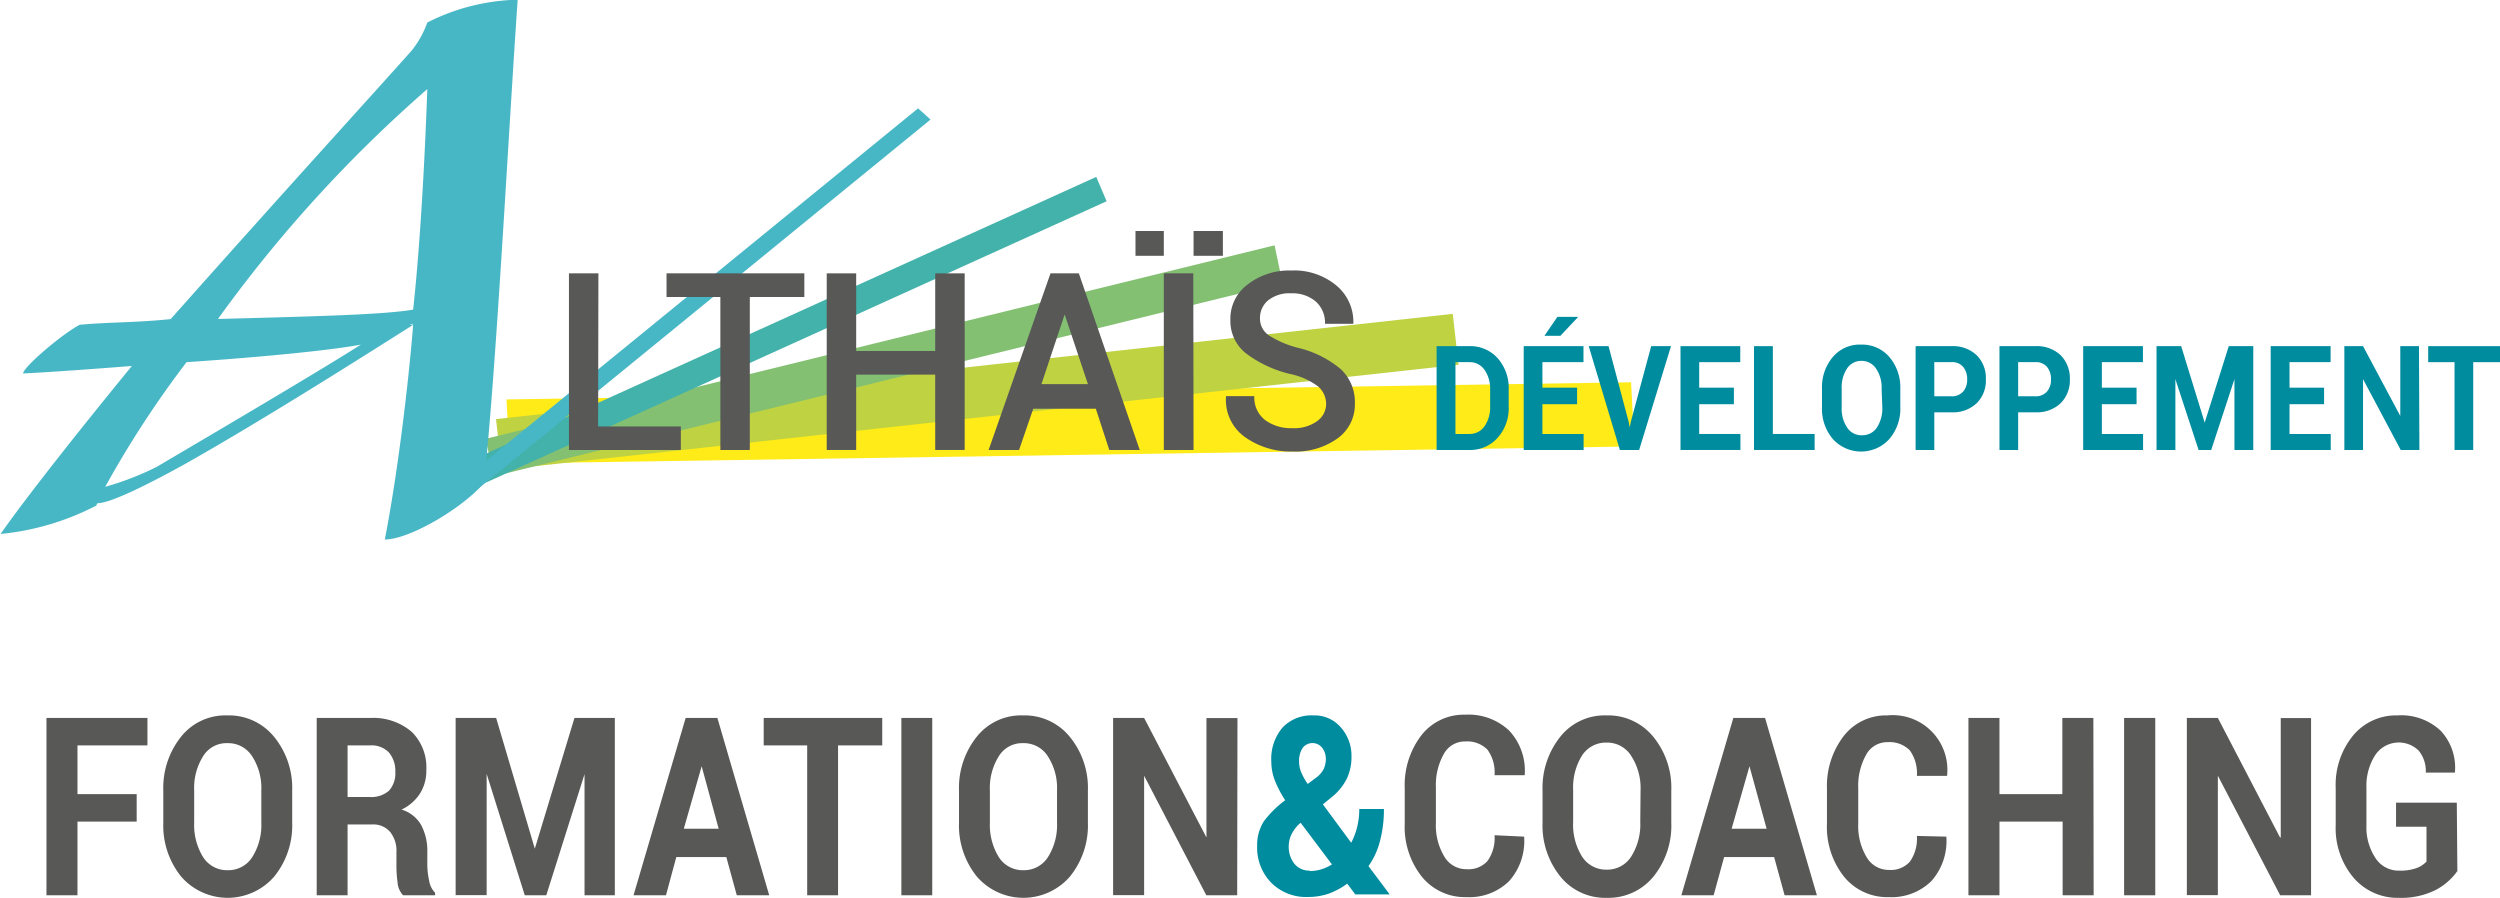 <svg xmlns="http://www.w3.org/2000/svg" xmlns:xlink="http://www.w3.org/1999/xlink" viewBox="0 0 176.51 63.39"><defs><style>.cls-1{fill:none;}.cls-2{clip-path:url(#clip-path);}.cls-3{fill:#585857;}.cls-4{fill:#008c9f;}.cls-5{fill:#feeb17;}.cls-6{fill:#bfd241;}.cls-7{fill:#84c072;}.cls-8{fill:#42b2ab;}.cls-9{fill:#47b7c6;}</style><clipPath id="clip-path" transform="translate(-37.83 -49.63)"><rect class="cls-1" width="252.28" height="167.24"/></clipPath></defs><g id="Calque_2" data-name="Calque 2"><g id="Calque_1-2" data-name="Calque 1"><g class="cls-2"><path class="cls-3" d="M47.48,107.64H43.3v5.2H41.11V100.32h7.13v1.94H43.3v3.44h4.18Z" transform="translate(-37.83 -49.63)"/><path class="cls-3" d="M58.46,107.71a5.73,5.73,0,0,1-1.27,3.81,4.35,4.35,0,0,1-6.57,0,5.74,5.74,0,0,1-1.26-3.81v-2.25a5.79,5.79,0,0,1,1.25-3.81,4,4,0,0,1,3.27-1.51,4.11,4.11,0,0,1,3.3,1.51,5.7,5.7,0,0,1,1.28,3.81Zm-2.18-2.27a4.12,4.12,0,0,0-.64-2.4,2,2,0,0,0-1.76-.94,1.93,1.93,0,0,0-1.72.94,4.2,4.2,0,0,0-.62,2.4v2.27a4.32,4.32,0,0,0,.62,2.42,2,2,0,0,0,1.74.94,2,2,0,0,0,1.75-.94,4.24,4.24,0,0,0,.63-2.42Z" transform="translate(-37.83 -49.63)"/><path class="cls-3" d="M62.37,107.84v5H60.19V100.32H64a4.16,4.16,0,0,1,2.92,1A3.52,3.52,0,0,1,67.93,104a3,3,0,0,1-.45,1.66,3.14,3.14,0,0,1-1.3,1.13,2.37,2.37,0,0,1,1.39,1.1A3.88,3.88,0,0,1,68,109.8v.92a5.3,5.3,0,0,0,.13,1.09,1.52,1.52,0,0,0,.42.85v.18H66.29a1.46,1.46,0,0,1-.39-.91,8.65,8.65,0,0,1-.08-1.23v-.88a2.14,2.14,0,0,0-.45-1.46,1.57,1.57,0,0,0-1.26-.52Zm0-1.94h1.55a1.89,1.89,0,0,0,1.37-.44,1.81,1.81,0,0,0,.45-1.33,2,2,0,0,0-.45-1.37,1.68,1.68,0,0,0-1.33-.5H62.37Z" transform="translate(-37.83 -49.63)"/><path class="cls-3" d="M75.59,109.55h0l2.8-9.23h2.85v12.52H79.1v-8.55h0l-2.7,8.55H74.88l-2.69-8.57h0v8.56H70V100.32h2.86Z" transform="translate(-37.83 -49.63)"/><path class="cls-3" d="M89.11,110.14H85.58l-.73,2.7H82.56l3.68-12.52h2.24l3.66,12.52H89.85Zm-3-2h2.46l-1.2-4.41h0Z" transform="translate(-37.83 -49.63)"/><path class="cls-3" d="M100.12,102.26H97v10.58H94.82V102.26H91.75v-1.94h8.37Z" transform="translate(-37.83 -49.63)"/><path class="cls-3" d="M103.65,112.84h-2.18V100.32h2.18Z" transform="translate(-37.83 -49.63)"/><path class="cls-3" d="M114.64,107.71a5.73,5.73,0,0,1-1.27,3.81,4.35,4.35,0,0,1-6.57,0,5.74,5.74,0,0,1-1.26-3.81v-2.25a5.79,5.79,0,0,1,1.25-3.81,4,4,0,0,1,3.27-1.51,4.11,4.11,0,0,1,3.3,1.51,5.7,5.7,0,0,1,1.28,3.81Zm-2.18-2.27a4.12,4.12,0,0,0-.64-2.4,2,2,0,0,0-1.76-.94,1.93,1.93,0,0,0-1.72.94,4.2,4.2,0,0,0-.62,2.4v2.27a4.32,4.32,0,0,0,.62,2.42,2,2,0,0,0,1.74.94,2,2,0,0,0,1.75-.94,4.24,4.24,0,0,0,.63-2.42Z" transform="translate(-37.83 -49.63)"/><path class="cls-3" d="M125.18,112.84H123l-4.39-8.44h0v8.43h-2.19V100.32h2.19l4.4,8.44h0v-8.43h2.19Z" transform="translate(-37.83 -49.63)"/><path class="cls-4" d="M128.57,106.13a7.81,7.81,0,0,1-.74-1.42,3.69,3.69,0,0,1-.24-1.3,3.41,3.41,0,0,1,.8-2.42,2.82,2.82,0,0,1,2.18-.85,2.43,2.43,0,0,1,1.93.85,3,3,0,0,1,.75,2.05,3.57,3.57,0,0,1-.32,1.55,4,4,0,0,1-.94,1.21l-.76.62,2,2.71a4.9,4.9,0,0,0,.42-1.11,5.26,5.26,0,0,0,.15-1.27h1.74a8.68,8.68,0,0,1-.27,2.23,5.3,5.3,0,0,1-.82,1.8l1.5,2v0h-2.43l-.57-.76a5.31,5.31,0,0,1-1.32.71,4.48,4.48,0,0,1-1.44.23,3.47,3.47,0,0,1-2.6-1,3.53,3.53,0,0,1-1-2.57,3.16,3.16,0,0,1,.47-1.77A7.33,7.33,0,0,1,128.57,106.13Zm1.74,5a2.77,2.77,0,0,0,.8-.12,3,3,0,0,0,.76-.35l-2.21-2.94-.07.06a2.56,2.56,0,0,0-.6.81,2,2,0,0,0-.17.78,1.93,1.93,0,0,0,.41,1.26A1.36,1.36,0,0,0,130.31,111.1Zm-.76-7.72a2,2,0,0,0,.15.74,4.16,4.16,0,0,0,.46.83l.56-.42a1.75,1.75,0,0,0,.57-.64,1.71,1.71,0,0,0,.15-.71,1.27,1.27,0,0,0-.25-.77.87.87,0,0,0-1.39,0A1.66,1.66,0,0,0,129.55,103.38Z" transform="translate(-37.83 -49.63)"/><path class="cls-3" d="M145.44,108.7v0a4.25,4.25,0,0,1-1.06,3.14,4,4,0,0,1-3,1.13,3.92,3.92,0,0,1-3.17-1.45,5.65,5.65,0,0,1-1.2-3.74v-2.49a5.79,5.79,0,0,1,1.17-3.74,3.8,3.8,0,0,1,3.09-1.46,4.19,4.19,0,0,1,3.11,1.12,4.14,4.14,0,0,1,1.1,3.15l0,0h-2.13a2.7,2.7,0,0,0-.5-1.8,2,2,0,0,0-1.56-.58,1.69,1.69,0,0,0-1.53.9,4.47,4.47,0,0,0-.55,2.35v2.5a4.26,4.26,0,0,0,.58,2.35,1.8,1.8,0,0,0,1.61.92,1.79,1.79,0,0,0,1.46-.59,2.77,2.77,0,0,0,.49-1.81Z" transform="translate(-37.83 -49.63)"/><path class="cls-3" d="M155.83,107.71a5.72,5.72,0,0,1-1.26,3.81,4.1,4.1,0,0,1-3.3,1.5,4.06,4.06,0,0,1-3.27-1.5,5.74,5.74,0,0,1-1.26-3.81v-2.25a5.79,5.79,0,0,1,1.25-3.81,4,4,0,0,1,3.27-1.51,4.11,4.11,0,0,1,3.3,1.51,5.69,5.69,0,0,1,1.27,3.81Zm-2.17-2.27A4.2,4.2,0,0,0,153,103a2,2,0,0,0-1.76-.94,2,2,0,0,0-1.73.94,4.27,4.27,0,0,0-.61,2.4v2.27a4.24,4.24,0,0,0,.62,2.42,2,2,0,0,0,1.73.94,2,2,0,0,0,1.76-.94,4.24,4.24,0,0,0,.63-2.42Z" transform="translate(-37.83 -49.63)"/><path class="cls-3" d="M163.09,110.14h-3.53l-.74,2.7h-2.28l3.67-12.52h2.24l3.66,12.52h-2.28Zm-3-2h2.47l-1.21-4.41h0Z" transform="translate(-37.83 -49.63)"/><path class="cls-3" d="M175.25,108.7l0,0a4.25,4.25,0,0,1-1.06,3.14,4,4,0,0,1-3,1.13,3.92,3.92,0,0,1-3.17-1.45,5.65,5.65,0,0,1-1.2-3.74v-2.49A5.79,5.79,0,0,1,168,101.6a3.79,3.79,0,0,1,3.09-1.46,3.86,3.86,0,0,1,4.21,4.27l0,0h-2.13a2.76,2.76,0,0,0-.5-1.8,2,2,0,0,0-1.56-.58,1.69,1.69,0,0,0-1.53.9,4.47,4.47,0,0,0-.55,2.35v2.5a4.26,4.26,0,0,0,.58,2.35,1.8,1.8,0,0,0,1.61.92,1.79,1.79,0,0,0,1.46-.59,2.83,2.83,0,0,0,.49-1.81Z" transform="translate(-37.83 -49.63)"/><path class="cls-3" d="M185.65,112.84h-2.19v-5.2H179v5.2h-2.19V100.32H179v5.38h4.44v-5.38h2.19Z" transform="translate(-37.83 -49.63)"/><path class="cls-3" d="M190,112.84H187.8V100.32H190Z" transform="translate(-37.83 -49.63)"/><path class="cls-3" d="M201,112.84h-2.18l-4.4-8.44h0v8.43h-2.19V100.32h2.19l4.39,8.44h.05v-8.43H201Z" transform="translate(-37.83 -49.63)"/><path class="cls-3" d="M211.33,111.13a4.36,4.36,0,0,1-1.52,1.33,5.43,5.43,0,0,1-2.61.56A4.09,4.09,0,0,1,204,111.6a5.42,5.42,0,0,1-1.26-3.71v-2.62a5.49,5.49,0,0,1,1.22-3.7,3.94,3.94,0,0,1,3.14-1.43,4.07,4.07,0,0,1,3.06,1.09,3.81,3.81,0,0,1,1,2.9v.05h-2.06a2.26,2.26,0,0,0-.5-1.55,2,2,0,0,0-3.08.33,4,4,0,0,0-.61,2.3v2.63a3.92,3.92,0,0,0,.63,2.31,1.94,1.94,0,0,0,1.68.9,3.4,3.4,0,0,0,1.23-.18,1.85,1.85,0,0,0,.7-.46V108H207V106.3h4.29Z" transform="translate(-37.83 -49.63)"/><polygon class="cls-5" points="35.76 28.2 36 32.72 115.4 31.52 115.16 26.99 35.76 28.2"/><polygon class="cls-6" points="102.98 25.75 102.57 22.16 35.02 29.59 35.43 33.17 102.98 25.75"/><polygon class="cls-7" points="90.55 19.98 89.99 17.32 34.29 30.98 34.86 33.63 90.55 19.98"/><polygon class="cls-8" points="78.13 14.21 77.4 12.49 33.56 32.37 34.29 34.08 78.13 14.21"/><polygon class="cls-9" points="65.7 8.44 64.82 7.65 32.83 33.75 33.72 34.54 65.7 8.44"/><path class="cls-3" d="M80.06,79.74H85.9V81.4H78V68.93h2.08Z" transform="translate(-37.83 -49.63)"/><path class="cls-3" d="M94.62,70.6H90.77V81.4H88.69V70.6h-3.8V68.93h9.73Z" transform="translate(-37.83 -49.63)"/><path class="cls-3" d="M105.94,81.4h-2.08V76.08H98.28V81.4H96.2V68.93h2.08v5.48h5.58V68.93h2.08Z" transform="translate(-37.83 -49.63)"/><path class="cls-3" d="M115.2,78.49h-4.42l-1,2.91h-2.15L112,68.93h2L118.3,81.4h-2.15Zm-3.84-1.74h3.28L113,71.83H113Z" transform="translate(-37.83 -49.63)"/><path class="cls-3" d="M120,67.69H118V65.94H120ZM122.1,81.4H120V68.93h2.08Zm2.07-13.71H122.1V65.94h2.07Z" transform="translate(-37.83 -49.63)"/><path class="cls-3" d="M131.46,78.2a1.64,1.64,0,0,0-.56-1.28,5,5,0,0,0-2-.89,8.42,8.42,0,0,1-3.11-1.46,2.91,2.91,0,0,1-1.09-2.36,3,3,0,0,1,1.2-2.48,4.74,4.74,0,0,1,3.08-1,4.65,4.65,0,0,1,3.23,1.08,3.33,3.33,0,0,1,1.17,2.68v0h-2a2,2,0,0,0-.65-1.57,2.52,2.52,0,0,0-1.74-.58,2.41,2.41,0,0,0-1.63.5,1.62,1.62,0,0,0-.57,1.28,1.42,1.42,0,0,0,.63,1.19,6.92,6.92,0,0,0,2.07.88,7.34,7.34,0,0,1,3,1.5,3.17,3.17,0,0,1,1,2.42,2.94,2.94,0,0,1-1.22,2.47,5.1,5.1,0,0,1-3.19.93,5.58,5.58,0,0,1-3.32-1,3.21,3.21,0,0,1-1.37-2.85l0-.06h2a2,2,0,0,0,.78,1.7,3.07,3.07,0,0,0,1.89.56,2.76,2.76,0,0,0,1.71-.46A1.5,1.5,0,0,0,131.46,78.2Z" transform="translate(-37.83 -49.63)"/><path class="cls-4" d="M139.26,81.4V74.07h2.31a2.58,2.58,0,0,1,2,.85,3.17,3.17,0,0,1,.78,2.21v1.21a3.12,3.12,0,0,1-.78,2.2,2.59,2.59,0,0,1-2,.86Zm1.33-6.2v5.07h1a1.26,1.26,0,0,0,1.05-.54,2.33,2.33,0,0,0,.4-1.39V77.12a2.3,2.3,0,0,0-.4-1.38,1.26,1.26,0,0,0-1.05-.54Z" transform="translate(-37.83 -49.63)"/><path class="cls-4" d="M149.18,78.17h-2.45v2.1h2.91V81.4h-4.23V74.07h4.22V75.2h-2.9V77h2.45ZM147.79,72h1.47v0L148,73.34h-1.13Z" transform="translate(-37.83 -49.63)"/><path class="cls-4" d="M152.82,79.41l.08.4h0l.07-.39,1.44-5.35h1.4l-2.25,7.33h-1.36L150,74.07h1.4Z" transform="translate(-37.83 -49.63)"/><path class="cls-4" d="M160.25,78.17H157.8v2.1h2.91V81.4h-4.23V74.07h4.22V75.2h-2.9V77h2.45Z" transform="translate(-37.83 -49.63)"/><path class="cls-4" d="M163,80.27h2.95V81.4h-4.28V74.07H163Z" transform="translate(-37.83 -49.63)"/><path class="cls-4" d="M172,78.39a3.27,3.27,0,0,1-.77,2.23,2.69,2.69,0,0,1-4,0,3.28,3.28,0,0,1-.76-2.23V77.07a3.3,3.3,0,0,1,.76-2.23,2.49,2.49,0,0,1,2-.88,2.53,2.53,0,0,1,2,.88,3.3,3.3,0,0,1,.77,2.23Zm-1.32-1.33a2.34,2.34,0,0,0-.39-1.4,1.21,1.21,0,0,0-1.06-.55,1.19,1.19,0,0,0-1,.55,2.41,2.41,0,0,0-.37,1.4v1.33a2.38,2.38,0,0,0,.38,1.42,1.19,1.19,0,0,0,1.05.55,1.22,1.22,0,0,0,1.06-.55,2.46,2.46,0,0,0,.38-1.42Z" transform="translate(-37.83 -49.63)"/><path class="cls-4" d="M174.4,78.74V81.4h-1.32V74.07h2.52a2.42,2.42,0,0,1,1.79.64,2.27,2.27,0,0,1,.65,1.7,2.25,2.25,0,0,1-.65,1.69,2.42,2.42,0,0,1-1.79.64Zm0-1.13h1.2a1.05,1.05,0,0,0,.84-.34,1.26,1.26,0,0,0,.28-.85,1.33,1.33,0,0,0-.28-.88,1,1,0,0,0-.84-.34h-1.2Z" transform="translate(-37.83 -49.63)"/><path class="cls-4" d="M180.32,78.74V81.4H179V74.07h2.53a2.44,2.44,0,0,1,1.79.64,2.31,2.31,0,0,1,.65,1.7,2.28,2.28,0,0,1-.65,1.69,2.44,2.44,0,0,1-1.79.64Zm0-1.13h1.2a1.05,1.05,0,0,0,.84-.34,1.26,1.26,0,0,0,.28-.85,1.33,1.33,0,0,0-.28-.88,1,1,0,0,0-.84-.34h-1.2Z" transform="translate(-37.83 -49.63)"/><path class="cls-4" d="M188.68,78.17h-2.45v2.1h2.91V81.4h-4.23V74.07h4.22V75.2h-2.9V77h2.45Z" transform="translate(-37.83 -49.63)"/><path class="cls-4" d="M193.49,79.47h0l1.7-5.4h1.73V81.4h-1.33v-5h0l-1.64,5h-.89l-1.64-5h0v5h-1.33V74.07h1.74Z" transform="translate(-37.83 -49.63)"/><path class="cls-4" d="M201.92,78.17h-2.44v2.1h2.91V81.4h-4.24V74.07h4.23V75.2h-2.9V77h2.44Z" transform="translate(-37.83 -49.63)"/><path class="cls-4" d="M208.65,81.4h-1.32l-2.66-5h0V81.4h-1.32V74.07h1.32L207.3,79h0V74.07h1.32Z" transform="translate(-37.83 -49.63)"/><path class="cls-4" d="M214.34,75.2h-1.89v6.2h-1.32V75.2h-1.86V74.07h5.07Z" transform="translate(-37.83 -49.63)"/><path class="cls-9" d="M68,51.22a6.87,6.87,0,0,1-1.12,2c-2.59,2.91-8.88,9.8-17,18.94-2.51.26-4.24.2-6.42.4-1.26.66-4,3-4,3.44,2.45-.13,5.1-.33,7.68-.53-2.71,3.31-7.09,8.75-9.27,11.86a18.58,18.58,0,0,0,6.75-2l.09-.17c.85,0,3.23-1.14,6.13-2.74h0C57.43,78.71,66.75,72.7,67,72.57c-.33,4.17-1.12,10.67-2,15.15,1.79,0,5.63-2.32,7-4,.86-7.88,1.72-24.57,2.38-34.11A14.8,14.8,0,0,0,68,51.22ZM51,75.2c5.54-.37,10.33-.86,12.31-1.24C61,75.45,53.64,79.8,48.88,82.6A20.4,20.4,0,0,1,45.26,84,71.38,71.38,0,0,1,51,75.2Zm15.76-2.63.2-.09v.08ZM67,71.49c-1.92.33-6,.46-13.78.66A95.48,95.48,0,0,1,68,55.92C67.83,60.76,67.5,66.92,67,71.49Z" transform="translate(-37.83 -49.63)"/></g></g></g></svg>